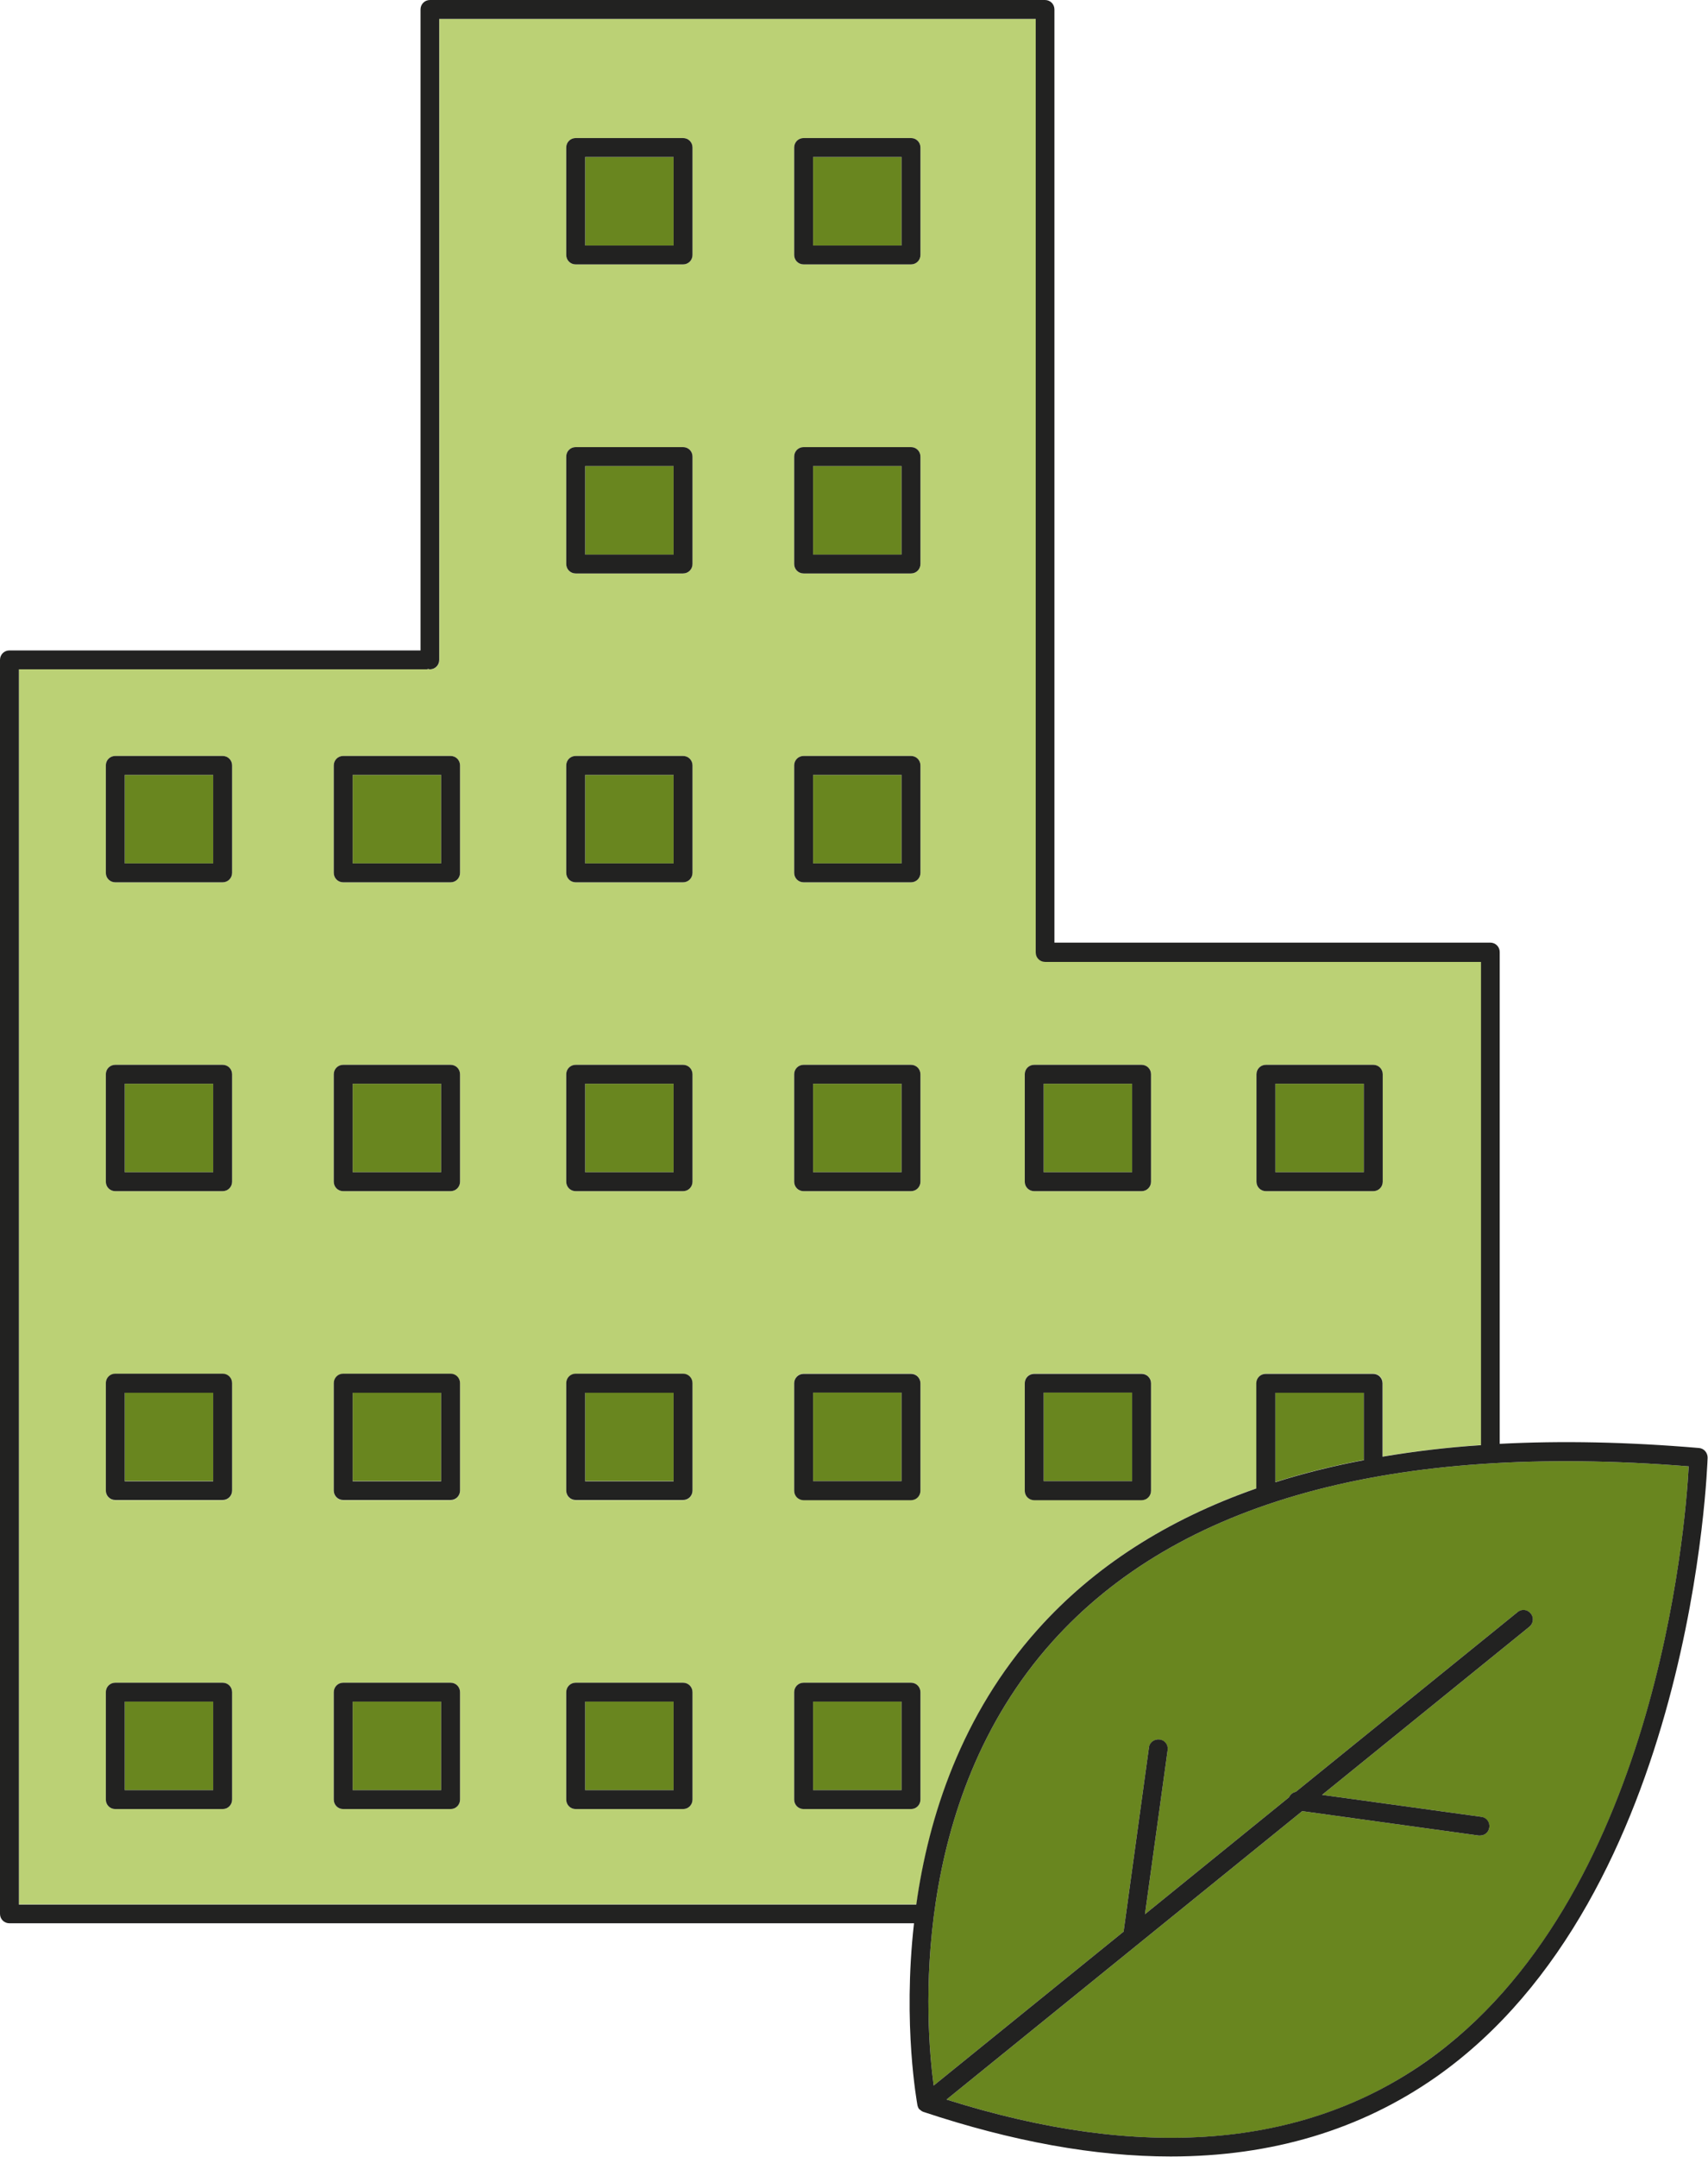 <?xml version="1.0" encoding="UTF-8"?><svg id="Layer_2" xmlns="http://www.w3.org/2000/svg" viewBox="0 0 90.37 114.04"><defs><style>.cls-1{fill:#bbd175;}.cls-1,.cls-2,.cls-3{stroke-width:0px;}.cls-2{fill:#222221;}.cls-3{fill:#69861f;}</style></defs><g id="Object"><g id="Object-2"><rect class="cls-3" x="6.6" y="73.63" width="4.68" height="4.68"/><rect class="cls-3" x="6.6" y="57.3" width="4.68" height="4.68"/><rect class="cls-3" x="6.6" y="89.97" width="4.68" height="4.68"/><rect class="cls-3" x="43.02" y="40.97" width="4.68" height="4.68"/><rect class="cls-3" x="43.02" y="73.63" width="4.68" height="4.68"/><rect class="cls-3" x="43.02" y="57.3" width="4.68" height="4.68"/><rect class="cls-3" x="18.66" y="40.97" width="4.68" height="4.68"/><rect class="cls-3" x="18.66" y="57.3" width="4.68" height="4.68"/><rect class="cls-3" x="6.6" y="40.97" width="4.68" height="4.68"/><rect class="cls-3" x="18.66" y="89.97" width="4.68" height="4.68"/><path class="cls-3" d="M67.48,73.63v4.73c1.48-.47,3.05-.86,4.69-1.17,0-.02-.01-.04-.01-.06v-3.51h-4.68Z"/><path class="cls-3" d="M55.67,86.81c-7.62,8.51-6.7,20.25-6.27,23.46l10.05-8.14,1.34-9.73c.04-.27.29-.46.56-.43.27.04.46.29.43.56l-1.2,8.68,7.62-6.18c.07-.15.2-.26.36-.29l11.73-9.5c.21-.17.53-.14.7.07.17.21.14.53-.07.7l-10.97,8.89,8.42,1.16c.27.04.46.29.43.56-.03.25-.25.43-.49.43-.02,0-.05,0-.07,0l-9.34-1.29-18.82,15.25c10.3,3.25,18.84,2.59,25.36-2,12.16-8.53,13.73-28.18,13.91-31.48-15.7-1.26-27.03,1.86-33.68,9.28Z"/><rect class="cls-3" x="67.48" y="57.3" width="4.68" height="4.68"/><rect class="cls-3" x="43.02" y="24.64" width="4.68" height="4.68"/><rect class="cls-3" x="43.02" y="8.3" width="4.68" height="4.68"/><rect class="cls-3" x="55.22" y="73.63" width="4.68" height="4.68"/><rect class="cls-3" x="55.22" y="57.3" width="4.68" height="4.68"/><rect class="cls-3" x="18.66" y="73.63" width="4.68" height="4.68"/><rect class="cls-3" x="30.96" y="89.97" width="4.68" height="4.68"/><rect class="cls-3" x="30.96" y="57.3" width="4.68" height="4.68"/><rect class="cls-3" x="30.96" y="24.64" width="4.68" height="4.68"/><rect class="cls-3" x="30.96" y="40.97" width="4.68" height="4.68"/><rect class="cls-3" x="30.96" y="73.63" width="4.68" height="4.68"/><rect class="cls-3" x="30.96" y="8.3" width="4.68" height="4.68"/><path class="cls-1" d="M54.92,86.14c2.97-3.32,6.84-5.8,11.56-7.45v-5.56c0-.28.22-.5.5-.5h5.68c.28,0,.5.22.5.5v3.88c1.66-.28,3.4-.48,5.21-.61v-25.55h-23.06c-.28,0-.5-.22-.5-.5V1h-31.56v33.89c0,.28-.22.5-.5.5-.03,0-.06-.01-.08-.02-.03,0-.05.02-.08.02H1v65.3h47.49c.66-4.63,2.38-10.03,6.43-14.55ZM66.48,56.8c0-.28.22-.5.5-.5h5.68c.28,0,.5.22.5.5v5.68c0,.28-.22.5-.5.5h-5.68c-.28,0-.5-.22-.5-.5v-5.68ZM54.22,56.8c0-.28.22-.5.5-.5h5.68c.28,0,.5.22.5.5v5.68c0,.28-.22.5-.5.5h-5.68c-.28,0-.5-.22-.5-.5v-5.68ZM54.22,73.13c0-.28.22-.5.5-.5h5.68c.28,0,.5.22.5.5v5.68c0,.28-.22.5-.5.5h-5.68c-.28,0-.5-.22-.5-.5v-5.68ZM42.02,7.8c0-.28.22-.5.5-.5h5.68c.28,0,.5.22.5.5v5.68c0,.28-.22.5-.5.5h-5.68c-.28,0-.5-.22-.5-.5v-5.68ZM42.02,24.14c0-.28.22-.5.5-.5h5.68c.28,0,.5.22.5.5v5.68c0,.28-.22.5-.5.5h-5.68c-.28,0-.5-.22-.5-.5v-5.68ZM42.02,40.47c0-.28.22-.5.5-.5h5.68c.28,0,.5.22.5.5v5.68c0,.28-.22.5-.5.5h-5.68c-.28,0-.5-.22-.5-.5v-5.68ZM42.02,56.8c0-.28.22-.5.5-.5h5.68c.28,0,.5.22.5.5v5.68c0,.28-.22.5-.5.5h-5.68c-.28,0-.5-.22-.5-.5v-5.68ZM42.02,73.13c0-.28.22-.5.5-.5h5.68c.28,0,.5.22.5.5v5.68c0,.28-.22.5-.5.5h-5.68c-.28,0-.5-.22-.5-.5v-5.68ZM12.28,95.15c0,.28-.22.5-.5.5h-5.68c-.28,0-.5-.22-.5-.5v-5.68c0-.28.22-.5.5-.5h5.68c.28,0,.5.22.5.5v5.68ZM12.28,78.82c0,.28-.22.5-.5.5h-5.68c-.28,0-.5-.22-.5-.5v-5.68c0-.28.22-.5.5-.5h5.68c.28,0,.5.22.5.5v5.68ZM12.28,62.48c0,.28-.22.5-.5.5h-5.68c-.28,0-.5-.22-.5-.5v-5.68c0-.28.22-.5.5-.5h5.68c.28,0,.5.22.5.5v5.68ZM12.28,46.15c0,.28-.22.5-.5.5h-5.68c-.28,0-.5-.22-.5-.5v-5.68c0-.28.22-.5.5-.5h5.68c.28,0,.5.22.5.5v5.68ZM24.34,95.15c0,.28-.22.5-.5.5h-5.68c-.28,0-.5-.22-.5-.5v-5.68c0-.28.22-.5.5-.5h5.68c.28,0,.5.22.5.5v5.68ZM24.34,78.82c0,.28-.22.5-.5.5h-5.68c-.28,0-.5-.22-.5-.5v-5.68c0-.28.22-.5.5-.5h5.68c.28,0,.5.22.5.5v5.68ZM24.34,62.48c0,.28-.22.5-.5.5h-5.68c-.28,0-.5-.22-.5-.5v-5.68c0-.28.22-.5.5-.5h5.68c.28,0,.5.22.5.5v5.68ZM24.34,46.15c0,.28-.22.5-.5.5h-5.68c-.28,0-.5-.22-.5-.5v-5.68c0-.28.22-.5.5-.5h5.68c.28,0,.5.22.5.5v5.68ZM36.64,95.15c0,.28-.22.5-.5.5h-5.68c-.28,0-.5-.22-.5-.5v-5.68c0-.28.22-.5.5-.5h5.68c.28,0,.5.22.5.5v5.68ZM36.64,78.82c0,.28-.22.5-.5.5h-5.68c-.28,0-.5-.22-.5-.5v-5.68c0-.28.22-.5.5-.5h5.68c.28,0,.5.22.5.5v5.68ZM36.64,62.48c0,.28-.22.5-.5.5h-5.68c-.28,0-.5-.22-.5-.5v-5.68c0-.28.22-.5.5-.5h5.68c.28,0,.5.22.5.5v5.68ZM36.64,46.15c0,.28-.22.5-.5.5h-5.68c-.28,0-.5-.22-.5-.5v-5.68c0-.28.22-.5.5-.5h5.68c.28,0,.5.22.5.5v5.68ZM36.64,29.82c0,.28-.22.5-.5.5h-5.68c-.28,0-.5-.22-.5-.5v-5.68c0-.28.22-.5.5-.5h5.68c.28,0,.5.22.5.5v5.68ZM36.64,13.48c0,.28-.22.5-.5.5h-5.68c-.28,0-.5-.22-.5-.5v-5.68c0-.28.22-.5.5-.5h5.68c.28,0,.5.22.5.5v5.68ZM42.52,95.65c-.28,0-.5-.22-.5-.5v-5.68c0-.28.22-.5.5-.5h5.68c.28,0,.5.22.5.5v5.68c0,.28-.22.5-.5.5h-5.68Z"/><rect class="cls-3" x="43.02" y="89.97" width="4.68" height="4.68"/><path class="cls-2" d="M48.54,111.3s0,0,0,.01c.02.07.04.14.09.2,0,0,0,0,0,0,.01.02.03.03.05.04.05.04.09.08.15.1,0,0,.01.01.02.01,4.72,1.57,9.09,2.36,13.09,2.36,5.35,0,10.05-1.41,14.05-4.21,13.64-9.58,14.35-32.51,14.36-32.74,0-.26-.19-.49-.46-.51-3.76-.32-7.26-.39-10.54-.22v-26c0-.28-.22-.5-.5-.5h-23.06V.5c0-.28-.22-.5-.5-.5H22.75c-.28,0-.5.22-.5.5v33.89H.5c-.28,0-.5.22-.5.5v66.3c0,.28.22.5.5.5h47.86c-.61,5.39.17,9.53.18,9.61ZM89.35,77.53c-.18,3.29-1.76,22.94-13.91,31.48-6.53,4.58-15.06,5.25-25.36,2l18.82-15.25,9.34,1.29s.05,0,.07,0c.25,0,.46-.18.49-.43.04-.27-.15-.53-.43-.56l-8.42-1.16,10.97-8.89c.21-.17.25-.49.07-.7-.17-.22-.49-.25-.7-.07l-11.73,9.5c-.16.03-.29.14-.36.29l-7.62,6.18,1.2-8.68c.04-.27-.15-.53-.43-.56-.27-.03-.53.15-.56.43l-1.34,9.73-10.05,8.14c-.43-3.21-1.35-14.95,6.27-23.46,6.65-7.42,17.98-10.54,33.68-9.28ZM72.17,77.2c-1.64.31-3.21.7-4.69,1.17v-4.73h4.68v3.51s0,.04.01.06ZM1,100.69V35.39h21.58s.06-.01.08-.02c.03,0,.05.02.08.02.28,0,.5-.22.5-.5V1h31.56v49.36c0,.28.22.5.5.5h23.06v25.55c-1.82.12-3.55.33-5.21.61v-3.88c0-.28-.22-.5-.5-.5h-5.68c-.28,0-.5.22-.5.5v5.56c-4.72,1.65-8.59,4.13-11.56,7.45-4.05,4.52-5.78,9.91-6.43,14.55H1Z"/><path class="cls-2" d="M36.14,7.3h-5.68c-.28,0-.5.22-.5.5v5.68c0,.28.22.5.5.5h5.68c.28,0,.5-.22.5-.5v-5.68c0-.28-.22-.5-.5-.5ZM35.64,12.98h-4.68v-4.68h4.68v4.68Z"/><path class="cls-2" d="M42.52,13.98h5.68c.28,0,.5-.22.5-.5v-5.68c0-.28-.22-.5-.5-.5h-5.68c-.28,0-.5.22-.5.5v5.68c0,.28.22.5.5.5ZM43.02,8.3h4.68v4.68h-4.68v-4.68Z"/><path class="cls-2" d="M36.14,23.64h-5.68c-.28,0-.5.22-.5.5v5.68c0,.28.22.5.5.5h5.68c.28,0,.5-.22.5-.5v-5.68c0-.28-.22-.5-.5-.5ZM35.64,29.32h-4.68v-4.68h4.68v4.68Z"/><path class="cls-2" d="M42.52,30.32h5.68c.28,0,.5-.22.5-.5v-5.68c0-.28-.22-.5-.5-.5h-5.68c-.28,0-.5.22-.5.5v5.68c0,.28.22.5.5.5ZM43.02,24.64h4.68v4.68h-4.68v-4.68Z"/><path class="cls-2" d="M36.14,39.97h-5.68c-.28,0-.5.22-.5.5v5.68c0,.28.22.5.5.5h5.68c.28,0,.5-.22.5-.5v-5.68c0-.28-.22-.5-.5-.5ZM35.64,45.65h-4.68v-4.68h4.68v4.68Z"/><path class="cls-2" d="M42.52,46.65h5.68c.28,0,.5-.22.5-.5v-5.68c0-.28-.22-.5-.5-.5h-5.68c-.28,0-.5.22-.5.5v5.68c0,.28.22.5.5.5ZM43.02,40.97h4.68v4.68h-4.68v-4.68Z"/><path class="cls-2" d="M36.14,56.3h-5.68c-.28,0-.5.22-.5.5v5.68c0,.28.22.5.5.5h5.68c.28,0,.5-.22.5-.5v-5.68c0-.28-.22-.5-.5-.5ZM35.64,61.98h-4.68v-4.68h4.68v4.68Z"/><path class="cls-2" d="M42.52,62.98h5.68c.28,0,.5-.22.5-.5v-5.68c0-.28-.22-.5-.5-.5h-5.68c-.28,0-.5.22-.5.5v5.68c0,.28.22.5.5.5ZM43.02,57.3h4.68v4.68h-4.68v-4.68Z"/><path class="cls-2" d="M36.14,72.63h-5.68c-.28,0-.5.22-.5.5v5.68c0,.28.22.5.5.5h5.68c.28,0,.5-.22.5-.5v-5.68c0-.28-.22-.5-.5-.5ZM35.64,78.32h-4.68v-4.68h4.68v4.68Z"/><path class="cls-2" d="M42.52,79.32h5.68c.28,0,.5-.22.5-.5v-5.68c0-.28-.22-.5-.5-.5h-5.68c-.28,0-.5.22-.5.5v5.68c0,.28.22.5.5.5ZM43.02,73.63h4.68v4.68h-4.68v-4.68Z"/><path class="cls-2" d="M36.14,88.97h-5.68c-.28,0-.5.22-.5.5v5.68c0,.28.22.5.5.5h5.68c.28,0,.5-.22.5-.5v-5.68c0-.28-.22-.5-.5-.5ZM35.64,94.65h-4.68v-4.68h4.68v4.68Z"/><path class="cls-2" d="M48.7,95.15v-5.68c0-.28-.22-.5-.5-.5h-5.68c-.28,0-.5.22-.5.5v5.68c0,.28.22.5.5.5h5.68c.28,0,.5-.22.5-.5ZM47.7,94.65h-4.68v-4.68h4.68v4.68Z"/><path class="cls-2" d="M11.78,39.97h-5.68c-.28,0-.5.22-.5.5v5.68c0,.28.22.5.5.5h5.68c.28,0,.5-.22.5-.5v-5.68c0-.28-.22-.5-.5-.5ZM11.28,45.65h-4.68v-4.68h4.68v4.68Z"/><path class="cls-2" d="M23.84,39.97h-5.68c-.28,0-.5.22-.5.5v5.68c0,.28.22.5.5.5h5.68c.28,0,.5-.22.5-.5v-5.68c0-.28-.22-.5-.5-.5ZM23.34,45.65h-4.68v-4.68h4.68v4.68Z"/><path class="cls-2" d="M11.78,56.3h-5.68c-.28,0-.5.22-.5.5v5.68c0,.28.22.5.5.5h5.68c.28,0,.5-.22.5-.5v-5.68c0-.28-.22-.5-.5-.5ZM11.28,61.98h-4.68v-4.68h4.68v4.68Z"/><path class="cls-2" d="M23.84,56.3h-5.68c-.28,0-.5.22-.5.5v5.68c0,.28.22.5.5.5h5.68c.28,0,.5-.22.5-.5v-5.68c0-.28-.22-.5-.5-.5ZM23.34,61.98h-4.68v-4.68h4.68v4.68Z"/><path class="cls-2" d="M11.78,72.63h-5.68c-.28,0-.5.22-.5.5v5.68c0,.28.22.5.5.5h5.68c.28,0,.5-.22.5-.5v-5.68c0-.28-.22-.5-.5-.5ZM11.28,78.32h-4.68v-4.68h4.68v4.68Z"/><path class="cls-2" d="M23.84,72.63h-5.68c-.28,0-.5.22-.5.5v5.68c0,.28.22.5.5.5h5.68c.28,0,.5-.22.5-.5v-5.68c0-.28-.22-.5-.5-.5ZM23.34,78.32h-4.68v-4.68h4.68v4.68Z"/><path class="cls-2" d="M11.78,88.97h-5.68c-.28,0-.5.22-.5.5v5.68c0,.28.22.5.5.5h5.68c.28,0,.5-.22.5-.5v-5.68c0-.28-.22-.5-.5-.5ZM11.28,94.65h-4.68v-4.68h4.68v4.68Z"/><path class="cls-2" d="M23.84,88.97h-5.68c-.28,0-.5.22-.5.5v5.68c0,.28.22.5.5.5h5.68c.28,0,.5-.22.5-.5v-5.68c0-.28-.22-.5-.5-.5ZM23.34,94.65h-4.68v-4.68h4.68v4.68Z"/><path class="cls-2" d="M54.72,62.98h5.68c.28,0,.5-.22.5-.5v-5.68c0-.28-.22-.5-.5-.5h-5.68c-.28,0-.5.22-.5.5v5.68c0,.28.22.5.5.5ZM55.22,57.3h4.68v4.68h-4.68v-4.68Z"/><path class="cls-2" d="M66.98,62.98h5.68c.28,0,.5-.22.5-.5v-5.68c0-.28-.22-.5-.5-.5h-5.68c-.28,0-.5.22-.5.5v5.68c0,.28.22.5.5.5ZM67.48,57.3h4.68v4.68h-4.68v-4.68Z"/><path class="cls-2" d="M54.72,79.32h5.68c.28,0,.5-.22.5-.5v-5.68c0-.28-.22-.5-.5-.5h-5.68c-.28,0-.5.22-.5.5v5.68c0,.28.22.5.5.5ZM55.22,73.63h4.68v4.68h-4.68v-4.68Z"/></g></g></svg>